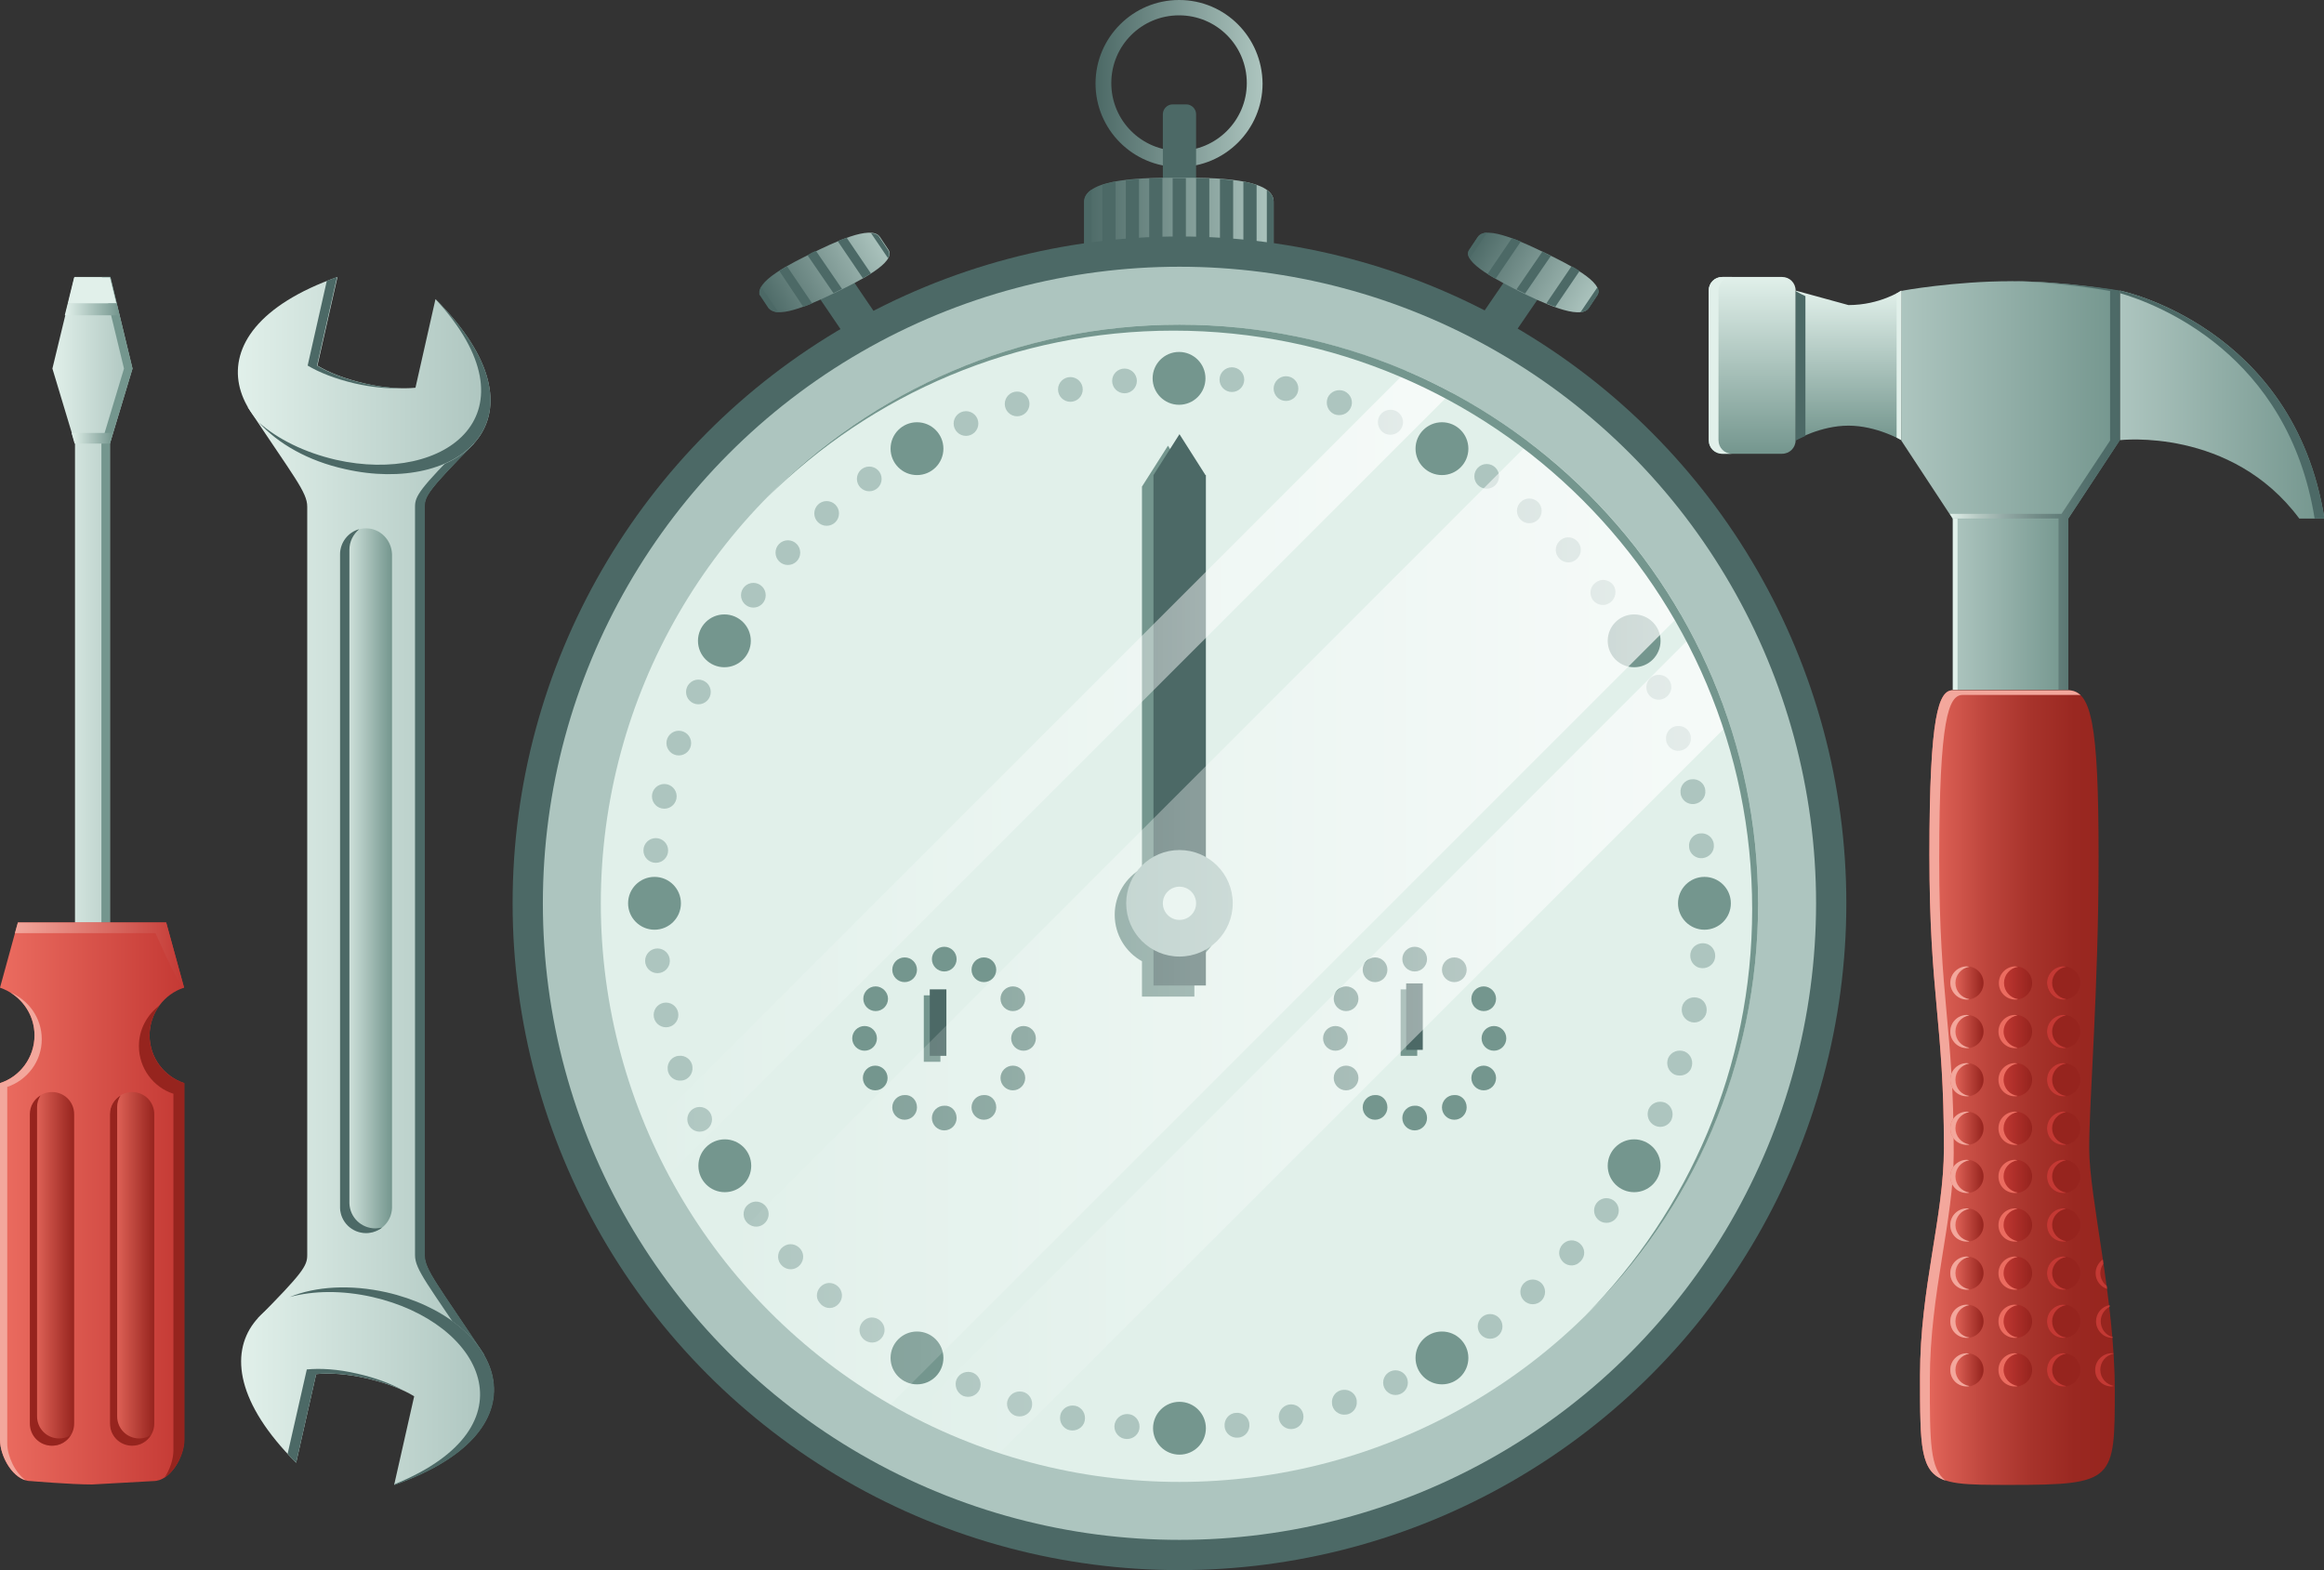 <svg xmlns="http://www.w3.org/2000/svg" viewBox="148.2 113.4 545.4 368.5"><rect x="148.2" y="113.4" width="545.4" height="368.5" fill="#333333" stroke="none"/><linearGradient id="a" gradientUnits="userSpaceOnUse" x1="160.443" y1="300.333" x2="179.241" y2="300.333" gradientTransform="matrix(1 0 0 -1 0 595.89)"><stop offset="0" stop-color="#E1F0EA"/><stop offset="1" stop-color="#ADC5BF"/></linearGradient><path fill="url(#a)" d="M174.1 178.4h-8.4l-5.2 21.5 5.3 17.6v191.1c0 2.3 1.9 4.1 4.1 4.1s4.1-1.8 4.1-4.1v-191.1l5.3-17.6-5.2-21.5z"/><path fill="#74968E" d="M174.1 178.4h-2l5.2 21.5-5.3 17.6v191.1c0 1.9-1.3 3.5-3.1 4 .3.1.7.1 1 .1 2.3 0 4.1-1.8 4.1-4.1v-191.1l5.3-17.6-5.2-21.5z"/><path fill="#E1F0EA" d="M175.5 184.6l-1.5-6.1h-8.4l-1.5 6.1h11.4z"/><linearGradient id="b" gradientUnits="userSpaceOnUse" x1="163.464" y1="409.911" x2="176.223" y2="409.911" gradientTransform="matrix(1 0 0 -1 0 595.89)"><stop offset="0" stop-color="#E1F0EA"/><stop offset="1" stop-color="#74968E"/></linearGradient><path fill="url(#b)" d="M175.5 184.6h-11.4l-.7 2.8h12.8l-.7-2.8z"/><linearGradient id="c" gradientUnits="userSpaceOnUse" x1="164.967" y1="379.612" x2="174.719" y2="379.612" gradientTransform="matrix(1 0 0 -1 0 595.89)"><stop offset="0" stop-color="#E1F0EA"/><stop offset="1" stop-color="#74968E"/></linearGradient><path fill="url(#c)" d="M165 215l.7 2.5h8.3l.7-2.5h-9.7z"/><linearGradient id="d" gradientUnits="userSpaceOnUse" x1="148.247" y1="200.02" x2="191.441" y2="200.02" gradientTransform="matrix(1 0 0 -1 0 595.89)"><stop offset="0" stop-color="#EB6C60"/><stop offset="1" stop-color="#C43934"/></linearGradient><path fill="url(#d)" d="M191.4 345.2l-4.2-15.3h-34.8l-4.2 15.3c4.7 1.6 8.1 6 8.1 11.2 0 5.2-3.4 9.7-8.1 11.2v83.7c0 4 3.2 9.7 7.2 9.7 0 0 9.4.8 14.4.8l14.4-.8c4 0 7.2-5.7 7.2-9.7v-83.7c-4.7-1.6-8.1-6-8.1-11.2 0-5.2 3.4-9.7 8.1-11.2z"/><linearGradient id="e" gradientUnits="userSpaceOnUse" x1="151.768" y1="258.383" x2="191.44" y2="258.383" gradientTransform="matrix(1 0 0 -1 0 595.89)"><stop offset="0" stop-color="#F3A79C"/><stop offset="1" stop-color="#C43934"/></linearGradient><path fill="url(#e)" d="M184.7 332.4s5.7 13.1 6.7 12.8l-4.2-15.3h-34.8l-.7 2.5h33z"/><path fill="#96241E" d="M183.3 356.4c0-2.6.9-5 2.3-7-2.9 2.2-4.8 5.6-4.8 9.5 0 5.2 3.4 9.7 8.1 11.2v83.7c0 2-.8 4.5-2.1 6.4 2.7-1.7 4.7-5.8 4.7-8.9v-83.7c-4.8-1.5-8.2-6-8.2-11.2z"/><linearGradient id="f" gradientUnits="userSpaceOnUse" x1="174.061" y1="184.688" x2="184.425" y2="184.688" gradientTransform="matrix(1 0 0 -1 0 595.89)"><stop offset="0" stop-color="#EB6C60"/><stop offset="1" stop-color="#96241E"/></linearGradient><path fill="url(#f)" d="M179.2 369.7c-2.9 0-5.2 2.3-5.2 5.2v72.6c0 2.9 2.3 5.2 5.2 5.2s5.2-2.3 5.2-5.2v-72.6c0-2.9-2.3-5.2-5.2-5.2z"/><path fill="#96241E" d="M180.9 451c-2.9 0-5.2-2.3-5.2-5.2v-72.6c0-1 .3-1.9.8-2.7-1.5.9-2.5 2.5-2.5 4.4v72.6c0 2.9 2.3 5.2 5.2 5.2 1.9 0 3.5-1 4.4-2.5-.7.5-1.7.8-2.7.8z"/><linearGradient id="g" gradientUnits="userSpaceOnUse" x1="155.262" y1="184.688" x2="165.625" y2="184.688" gradientTransform="matrix(1 0 0 -1 0 595.89)"><stop offset="0" stop-color="#EB6C60"/><stop offset="1" stop-color="#96241E"/></linearGradient><path fill="url(#g)" d="M160.4 369.7c-2.9 0-5.2 2.3-5.2 5.2v72.6c0 2.9 2.3 5.2 5.2 5.2 2.9 0 5.2-2.3 5.2-5.2v-72.6c0-2.9-2.3-5.2-5.2-5.2z"/><path fill="#96241E" d="M162.1 451c-2.9 0-5.2-2.3-5.2-5.2v-72.6c0-1 .3-1.9.8-2.7-1.5.9-2.5 2.5-2.5 4.4v72.6c0 2.9 2.3 5.2 5.2 5.2 1.9 0 3.5-1 4.4-2.5-.7.5-1.7.8-2.7.8z"/><path fill="#F3A79C" d="M149.9 452.2v-83.7c4.7-1.6 8.1-6 8.1-11.2 0-5-3.1-9.2-7.4-11 3.4 2.1 5.7 5.8 5.7 10.1 0 5.2-3.4 9.7-8.1 11.2v83.7c0 3.6 2.6 8.5 6 9.5-2.5-1.8-4.3-5.7-4.3-8.6z"/><linearGradient id="h" gradientUnits="userSpaceOnUse" x1="206.295" y1="275.729" x2="261.809" y2="275.729" gradientTransform="matrix(1 0 0 -1 0 595.89)"><stop offset="0" stop-color="#E1F0EA"/><stop offset="1" stop-color="#ADC5BF"/></linearGradient><path fill="url(#h)" d="M208.7 422.8l53.1 8.6c-10.9-16.5-14-20-14-23.4v-175.7c0-2.5 1.1-4.1 11.6-14.8l-53.1-8.6c10.9 16.5 14 20 14 23.4v175.7c0 2.5-1.1 4.2-11.6 14.8z"/><path fill="#4C6966" d="M257.2 217.5c-10.5 10.6-11.6 12.3-11.6 14.8v175.7c0 3.4 3.1 6.9 13.8 23l2.5.4c-10.9-16.5-14-20-14-23.4v-175.7c0-2.5 1.1-4.1 11.6-14.8l-53.1-8.6.3.4 50.5 8.2z"/><linearGradient id="i" gradientUnits="userSpaceOnUse" x1="227.969" y1="275.799" x2="240.135" y2="275.799" gradientTransform="matrix(1 0 0 -1 0 595.89)"><stop offset="0" stop-color="#E1F0EA"/><stop offset="1" stop-color="#74968E"/></linearGradient><path fill="url(#i)" d="M234.1 237.4c-3.4 0-6.1 2.7-6.1 6.1v153.4c.1 3.3 2.8 5.9 6.1 5.9s6-2.6 6.1-5.9v-153.4c-.1-3.4-2.8-6.1-6.1-6.1z"/><path fill="#4C6966" d="M236.3 401.7c-3.3 0-6-2.6-6.1-5.9v-153.4c0-1.9.9-3.6 2.3-4.8-2.6.7-4.5 3.1-4.5 5.9v153.4c.1 3.3 2.8 5.9 6.1 5.9 1.4 0 2.7-.5 3.8-1.3-.6.1-1.1.2-1.6.2z"/><linearGradient id="j" gradientUnits="userSpaceOnUse" x1="203.974" y1="394.299" x2="263.302" y2="394.299" gradientTransform="matrix(1 0 0 -1 0 595.89)"><stop offset="0" stop-color="#E1F0EA"/><stop offset="1" stop-color="#ADC5BF"/></linearGradient><path fill="url(#j)" d="M250.4 183.6l-4.7 20.8c-3.1.3-7.1.1-11.9-1-4.7-1.1-8.5-2.6-11.1-4.2l4.7-20.8c-37.3 13.2-24.9 39.1 1.9 45.2 26.7 6 49.1-12 21.1-40z"/><path fill="#4C6966" d="M250.4 183.6c24.6 26.7 2.6 43.6-23.4 37.7-7.3-1.7-13.6-4.8-18.1-8.8 4.5 5 11.6 9.1 20.3 11 26.8 6.1 49.2-11.9 21.2-39.9zm-25.5-4.3l-4.5 19.9c2.7 1.6 6.4 3.1 11.1 4.2 4 .9 7.5 1.2 10.3 1.1-2.4-.1-5.1-.4-8.1-1.1-4.7-1.1-8.5-2.6-11.1-4.2l4.7-20.8-2.4.9z"/><linearGradient id="k" gradientUnits="userSpaceOnUse" x1="204.803" y1="157.16" x2="264.131" y2="157.16" gradientTransform="matrix(1 0 0 -1 0 595.89)"><stop offset="0" stop-color="#E1F0EA"/><stop offset="1" stop-color="#ADC5BF"/></linearGradient><path fill="url(#k)" d="M217.7 456.7l4.7-20.8c3.1-.3 7.1-.1 11.9 1 4.7 1.1 8.5 2.6 11.1 4.2l-4.7 20.8c37.3-13.2 24.9-39.1-1.9-45.2-26.7-6-49.1 12-21.1 40z"/><path fill="#4C6966" d="M238.9 416.7c-8.5-1.9-16.6-1.4-22.7 1.1 5.6-1.5 12.3-1.6 19.4 0 25.9 5.9 38.4 30.4 5.3 43.9v.2c37.2-13.2 24.7-39.1-2-45.2zm-6.8 19.1c-4.7-1.1-8.8-1.3-11.9-1l-4.5 19.8c.6.7 1.3 1.4 2 2.1l4.7-20.8c3.1-.3 7.1-.1 11.9 1 3.2.7 6 1.7 8.3 2.7-2.6-1.4-6.1-2.8-10.5-3.8z"/><linearGradient id="l" gradientUnits="userSpaceOnUse" x1="606.529" y1="340.639" x2="633.547" y2="340.639" gradientTransform="matrix(1 0 0 -1 0 595.89)"><stop offset="0" stop-color="#ADC5BF"/><stop offset="1" stop-color="#74968E"/></linearGradient><path fill="url(#l)" d="M606.5 235.1h27v40.2h-27v-40.2z"/><linearGradient id="m" gradientUnits="userSpaceOnUse" x1="594.398" y1="388.639" x2="645.678" y2="388.639" gradientTransform="matrix(1 0 0 -1 0 595.89)"><stop offset="0" stop-color="#ADC5BF"/><stop offset="1" stop-color="#74968E"/></linearGradient><path fill="url(#m)" d="M620 179.4c13 0 25.6 2.3 25.6 2.3v35.1l-12.1 18.4h-27l-12.1-18.4v-35.1c0-.1 12.7-2.3 25.6-2.3z"/><linearGradient id="n" gradientUnits="userSpaceOnUse" x1="581.993" y1="379.179" x2="581.993" y2="414.246" gradientTransform="matrix(1 0 0 -1 0 595.89)"><stop offset="0" stop-color="#74968E"/><stop offset="1" stop-color="#E1F0EA"/></linearGradient><path fill="url(#n)" d="M569.6 216.7s5.8-3.4 12.4-3.4c6.6 0 12.4 3.4 12.4 3.4v-35.1s-5 3.4-12.4 3.4l-12.4-3.4v35.1z"/><linearGradient id="o" gradientUnits="userSpaceOnUse" x1="559.388" y1="375.964" x2="559.388" y2="417.461" gradientTransform="matrix(1 0 0 -1 0 595.89)"><stop offset="0" stop-color="#74968E"/><stop offset="1" stop-color="#E1F0EA"/></linearGradient><path fill="url(#o)" d="M569.6 216.7c0 1.8-1.4 3.2-3.2 3.2h-14c-1.8 0-3.2-1.4-3.2-3.2v-35.1c0-1.8 1.4-3.2 3.2-3.2h14c1.8 0 3.2 1.4 3.2 3.2v35.1z"/><linearGradient id="p" gradientUnits="userSpaceOnUse" x1="645.678" y1="387.505" x2="693.647" y2="387.505" gradientTransform="matrix(1 0 0 -1 0 595.89)"><stop offset="0" stop-color="#ADC5BF"/><stop offset="1" stop-color="#74968E"/></linearGradient><path fill="url(#p)" d="M645.7 216.7s26.1-3.1 42.1 18.4h5.9c-7.2-45.2-48-53.5-48-53.5v35.1z"/><path fill="#E1F0EA" d="M593.3 182.3v33.8c.7.4 1.1.6 1.1.6v-35.1s-.4.3-1.1.7zm-41.8 34.4v-35.1c0-1.8 1.4-3.2 3.2-3.2h-2.3c-1.8 0-3.2 1.4-3.2 3.2v35.1c0 1.8 1.4 3.2 3.2 3.2h2.3c-1.8 0-3.2-1.4-3.2-3.2zm55 18.4h1.1v40.2h-1.1v-40.2z"/><path fill="#4C6966" d="M571.9 182.9c-1.5-.7-2.3-1.2-2.3-1.2v35.1s.9-.5 2.3-1.1v-32.8z"/><linearGradient id="q" gradientUnits="userSpaceOnUse" x1="605.783" y1="368.515" x2="645.678" y2="368.515" gradientTransform="matrix(1 0 0 -1 0 595.89)"><stop offset="0" stop-color="#E1F0EA"/><stop offset=".162" stop-color="#B7CAC4"/><stop offset=".337" stop-color="#90A7A3"/><stop offset=".51" stop-color="#738C88"/><stop offset=".68" stop-color="#5D7975"/><stop offset=".846" stop-color="#506D6A"/><stop offset="1" stop-color="#4C6966"/></linearGradient><path fill="url(#q)" d="M620 179.4h-1.1c12.6.1 24.5 2.3 24.5 2.3v35.1l-11.4 17.2h-26.2l.7 1.1h24.8v40.2h2.3v-40.2l12.1-18.4v-35.1s-12.7-2.2-25.7-2.2z"/><path fill="#4C6966" d="M645.7 181.6v.6c8.6 2.5 39.5 14.1 45.7 52.9h2.3c-7.2-45.2-48-53.5-48-53.5z"/><linearGradient id="r" gradientUnits="userSpaceOnUse" x1="598.812" y1="227.256" x2="644.543" y2="227.256" gradientTransform="matrix(1 0 0 -1 0 595.89)"><stop offset="0" stop-color="#EB6C60"/><stop offset=".11" stop-color="#DA5E53"/><stop offset=".342" stop-color="#BD453C"/><stop offset=".57" stop-color="#A7332B"/><stop offset=".792" stop-color="#9A2821"/><stop offset="1" stop-color="#96241E"/></linearGradient><path fill="url(#r)" d="M606.5 275.4c-3.3 0-5.5 5.5-5.5 38.6s3.4 39.1 3.4 68.9c0 16-5.6 32.7-5.6 53.3 0 25.7 0 25.7 21.2 25.7 24.5 0 24.5-1 24.5-22.3s-6-45.1-6-56.7c0-11.6 2.2-36.9 2.2-68.4s-1.7-39.1-7.2-39.1h-27z"/><path fill="#F3A79C" d="M601.1 437.3c0-20.6 5.6-37.3 5.6-53.3 0-29.8-3.4-35.8-3.4-68.9 0-33.1 2.2-38.6 5.5-38.6h27c.3 0 .5 0 .7.1-.8-.8-1.8-1.2-3-1.2h-27c-3.3 0-5.5 5.5-5.5 38.6s3.4 39.1 3.4 68.9c0 16-5.6 32.7-5.6 53.3 0 16.9 0 22.7 6 24.7-3.7-2.8-3.7-9.1-3.7-23.6z"/><linearGradient id="s" gradientUnits="userSpaceOnUse" x1="617.313" y1="251.75" x2="625.031" y2="251.75" gradientTransform="matrix(1 0 0 -1 0 595.89)"><stop offset="0" stop-color="#C43934"/><stop offset="1" stop-color="#96241E"/></linearGradient><circle fill="url(#s)" cx="621.2" cy="344.1" r="3.9"/><linearGradient id="t" gradientUnits="userSpaceOnUse" x1="617.313" y1="240.408" x2="625.031" y2="240.408" gradientTransform="matrix(1 0 0 -1 0 595.89)"><stop offset="0" stop-color="#C43934"/><stop offset="1" stop-color="#96241E"/></linearGradient><circle fill="url(#t)" cx="621.2" cy="355.5" r="3.9"/><linearGradient id="u" gradientUnits="userSpaceOnUse" x1="617.313" y1="229.066" x2="625.031" y2="229.066" gradientTransform="matrix(1 0 0 -1 0 595.89)"><stop offset="0" stop-color="#C43934"/><stop offset="1" stop-color="#96241E"/></linearGradient><circle fill="url(#u)" cx="621.2" cy="366.8" r="3.9"/><linearGradient id="v" gradientUnits="userSpaceOnUse" x1="617.313" y1="217.723" x2="625.031" y2="217.723" gradientTransform="matrix(1 0 0 -1 0 595.89)"><stop offset="0" stop-color="#C43934"/><stop offset="1" stop-color="#96241E"/></linearGradient><circle fill="url(#v)" cx="621.2" cy="378.2" r="3.9"/><linearGradient id="w" gradientUnits="userSpaceOnUse" x1="617.313" y1="206.38" x2="625.031" y2="206.38" gradientTransform="matrix(1 0 0 -1 0 595.89)"><stop offset="0" stop-color="#C43934"/><stop offset="1" stop-color="#96241E"/></linearGradient><circle fill="url(#w)" cx="621.2" cy="389.5" r="3.9"/><linearGradient id="x" gradientUnits="userSpaceOnUse" x1="617.313" y1="195.037" x2="625.031" y2="195.037" gradientTransform="matrix(1 0 0 -1 0 595.89)"><stop offset="0" stop-color="#C43934"/><stop offset="1" stop-color="#96241E"/></linearGradient><circle fill="url(#x)" cx="621.2" cy="400.9" r="3.9"/><linearGradient id="y" gradientUnits="userSpaceOnUse" x1="617.313" y1="183.695" x2="625.031" y2="183.695" gradientTransform="matrix(1 0 0 -1 0 595.89)"><stop offset="0" stop-color="#C43934"/><stop offset="1" stop-color="#96241E"/></linearGradient><circle fill="url(#y)" cx="621.2" cy="412.2" r="3.9"/><linearGradient id="z" gradientUnits="userSpaceOnUse" x1="617.313" y1="172.352" x2="625.031" y2="172.352" gradientTransform="matrix(1 0 0 -1 0 595.89)"><stop offset="0" stop-color="#C43934"/><stop offset="1" stop-color="#96241E"/></linearGradient><circle fill="url(#z)" cx="621.2" cy="423.5" r="3.9"/><linearGradient id="A" gradientUnits="userSpaceOnUse" x1="617.313" y1="161.009" x2="625.031" y2="161.009" gradientTransform="matrix(1 0 0 -1 0 595.89)"><stop offset="0" stop-color="#C43934"/><stop offset="1" stop-color="#96241E"/></linearGradient><circle fill="url(#A)" cx="621.2" cy="434.9" r="3.9"/><circle fill="#96241E" cx="632.5" cy="344.1" r="3.9"/><circle fill="#96241E" cx="632.5" cy="355.5" r="3.9"/><circle fill="#96241E" cx="632.5" cy="366.8" r="3.9"/><circle fill="#96241E" cx="632.5" cy="378.2" r="3.9"/><circle fill="#96241E" cx="632.5" cy="389.5" r="3.9"/><circle fill="#96241E" cx="632.5" cy="400.9" r="3.9"/><circle fill="#96241E" cx="632.5" cy="412.2" r="3.9"/><circle fill="#96241E" cx="632.5" cy="423.5" r="3.9"/><circle fill="#96241E" cx="632.5" cy="434.9" r="3.9"/><linearGradient id="B" gradientUnits="userSpaceOnUse" x1="605.971" y1="251.75" x2="613.687" y2="251.75" gradientTransform="matrix(1 0 0 -1 0 595.89)"><stop offset="0" stop-color="#EB6C60"/><stop offset="1" stop-color="#96241E"/></linearGradient><circle fill="url(#B)" cx="609.8" cy="344.1" r="3.9"/><linearGradient id="C" gradientUnits="userSpaceOnUse" x1="605.971" y1="240.408" x2="613.687" y2="240.408" gradientTransform="matrix(1 0 0 -1 0 595.89)"><stop offset="0" stop-color="#EB6C60"/><stop offset="1" stop-color="#96241E"/></linearGradient><circle fill="url(#C)" cx="609.8" cy="355.5" r="3.9"/><linearGradient id="D" gradientUnits="userSpaceOnUse" x1="605.971" y1="229.066" x2="613.687" y2="229.066" gradientTransform="matrix(1 0 0 -1 0 595.89)"><stop offset="0" stop-color="#EB6C60"/><stop offset="1" stop-color="#96241E"/></linearGradient><circle fill="url(#D)" cx="609.8" cy="366.8" r="3.9"/><linearGradient id="E" gradientUnits="userSpaceOnUse" x1="605.971" y1="217.723" x2="613.687" y2="217.723" gradientTransform="matrix(1 0 0 -1 0 595.89)"><stop offset="0" stop-color="#EB6C60"/><stop offset="1" stop-color="#96241E"/></linearGradient><circle fill="url(#E)" cx="609.8" cy="378.2" r="3.9"/><linearGradient id="F" gradientUnits="userSpaceOnUse" x1="605.971" y1="206.38" x2="613.687" y2="206.38" gradientTransform="matrix(1 0 0 -1 0 595.89)"><stop offset="0" stop-color="#EB6C60"/><stop offset="1" stop-color="#96241E"/></linearGradient><circle fill="url(#F)" cx="609.8" cy="389.5" r="3.9"/><linearGradient id="G" gradientUnits="userSpaceOnUse" x1="605.971" y1="195.037" x2="613.687" y2="195.037" gradientTransform="matrix(1 0 0 -1 0 595.89)"><stop offset="0" stop-color="#EB6C60"/><stop offset="1" stop-color="#96241E"/></linearGradient><circle fill="url(#G)" cx="609.8" cy="400.9" r="3.9"/><linearGradient id="H" gradientUnits="userSpaceOnUse" x1="605.971" y1="183.695" x2="613.687" y2="183.695" gradientTransform="matrix(1 0 0 -1 0 595.89)"><stop offset="0" stop-color="#EB6C60"/><stop offset="1" stop-color="#96241E"/></linearGradient><circle fill="url(#H)" cx="609.8" cy="412.2" r="3.9"/><linearGradient id="I" gradientUnits="userSpaceOnUse" x1="605.971" y1="172.352" x2="613.687" y2="172.352" gradientTransform="matrix(1 0 0 -1 0 595.89)"><stop offset="0" stop-color="#EB6C60"/><stop offset="1" stop-color="#96241E"/></linearGradient><circle fill="url(#I)" cx="609.8" cy="423.5" r="3.9"/><linearGradient id="J" gradientUnits="userSpaceOnUse" x1="605.971" y1="161.009" x2="613.687" y2="161.009" gradientTransform="matrix(1 0 0 -1 0 595.89)"><stop offset="0" stop-color="#EB6C60"/><stop offset="1" stop-color="#96241E"/></linearGradient><circle fill="url(#J)" cx="609.8" cy="434.9" r="3.9"/><path fill="#F3A79C" d="M607.1 355.5c0-1.9 1.4-3.5 3.3-3.8l-.6-.1c-2.1 0-3.9 1.7-3.9 3.9 0 2.1 1.7 3.9 3.9 3.9.2 0 .4 0 .6-.1-1.9-.3-3.3-1.9-3.3-3.8zm0 11.3c0-1.9 1.4-3.5 3.3-3.8l-.6-.1c-2.1 0-3.9 1.7-3.9 3.9s1.7 3.9 3.9 3.9c.2 0 .4 0 .6-.1-1.9-.2-3.3-1.8-3.3-3.8zm0 11.4c0-1.9 1.4-3.5 3.3-3.8l-.6-.1c-2.1 0-3.9 1.7-3.9 3.9s1.7 3.9 3.9 3.9c.2 0 .4 0 .6-.1-1.9-.3-3.3-1.9-3.3-3.8zm0 11.3c0-1.9 1.4-3.5 3.3-3.8l-.6-.1c-2.1 0-3.9 1.7-3.9 3.9s1.7 3.9 3.9 3.9c.2 0 .4 0 .6-.1-1.9-.3-3.3-1.9-3.3-3.8zm0 11.4c0-1.9 1.4-3.5 3.3-3.8l-.6-.1c-2.1 0-3.9 1.7-3.9 3.9s1.7 3.9 3.9 3.9c.2 0 .4 0 .6-.1-1.9-.3-3.3-1.9-3.3-3.8zm0 11.3c0-1.9 1.4-3.5 3.3-3.8l-.6-.1c-2.1 0-3.9 1.7-3.9 3.9s1.7 3.9 3.9 3.9c.2 0 .4 0 .6-.1-1.9-.3-3.3-1.9-3.3-3.8zm0 11.3c0-1.9 1.4-3.5 3.3-3.8l-.6-.1c-2.1 0-3.9 1.7-3.9 3.9s1.7 3.9 3.9 3.9c.2 0 .4 0 .6-.1-1.9-.2-3.3-1.8-3.3-3.8zm0 11.4c0-1.9 1.4-3.5 3.3-3.8l-.6-.1c-2.1 0-3.9 1.7-3.9 3.9s1.7 3.9 3.9 3.9c.2 0 .4 0 .6-.1-1.9-.3-3.3-1.9-3.3-3.8zm2.7-86.9c.2 0 .4 0 .6-.1-1.9-.3-3.3-1.9-3.3-3.8s1.4-3.5 3.3-3.8l-.6-.1c-2.1 0-3.9 1.7-3.9 3.9.1 2.2 1.8 3.9 3.9 3.9z"/><path fill="#EB6C60" d="M618.4 355.5c0-1.9 1.4-3.5 3.3-3.8l-.6-.1c-2.1 0-3.9 1.7-3.9 3.9 0 2.1 1.7 3.9 3.9 3.9.2 0 .4 0 .6-.1-1.8-.3-3.3-1.9-3.3-3.8zm0 11.3c0-1.9 1.4-3.5 3.3-3.8l-.6-.1c-2.1 0-3.9 1.7-3.9 3.9s1.7 3.9 3.9 3.9c.2 0 .4 0 .6-.1-1.8-.2-3.3-1.8-3.3-3.8zm0 11.4c0-1.9 1.4-3.5 3.3-3.8l-.6-.1c-2.1 0-3.9 1.7-3.9 3.9s1.7 3.9 3.9 3.9c.2 0 .4 0 .6-.1-1.8-.3-3.3-1.9-3.3-3.8zm0 11.3c0-1.9 1.4-3.5 3.3-3.8l-.6-.1c-2.1 0-3.9 1.7-3.9 3.9s1.7 3.9 3.9 3.9c.2 0 .4 0 .6-.1-1.8-.3-3.3-1.9-3.3-3.8zm0 11.4c0-1.9 1.4-3.5 3.3-3.8l-.6-.1c-2.1 0-3.9 1.7-3.9 3.9s1.7 3.9 3.9 3.9c.2 0 .4 0 .6-.1-1.8-.3-3.3-1.9-3.3-3.8zm0 11.3c0-1.9 1.4-3.5 3.3-3.8l-.6-.1c-2.1 0-3.9 1.7-3.9 3.9s1.7 3.9 3.9 3.9c.2 0 .4 0 .6-.1-1.8-.3-3.3-1.9-3.3-3.8zm0 11.3c0-1.9 1.4-3.5 3.3-3.8l-.6-.1c-2.1 0-3.9 1.7-3.9 3.9s1.7 3.9 3.9 3.9c.2 0 .4 0 .6-.1-1.8-.2-3.3-1.8-3.3-3.8zm0 11.4c0-1.9 1.4-3.5 3.3-3.8l-.6-.1c-2.1 0-3.9 1.7-3.9 3.9s1.7 3.9 3.9 3.9c.2 0 .4 0 .6-.1-1.8-.3-3.3-1.9-3.3-3.8zm2.8-86.9c.2 0 .4 0 .6-.1-1.9-.3-3.3-1.9-3.3-3.8s1.4-3.5 3.3-3.8l-.6-.1c-2.1 0-3.9 1.7-3.9 3.9s1.7 3.9 3.9 3.9z"/><path fill="#C43934" d="M629.8 355.5c0-1.9 1.4-3.5 3.3-3.8l-.6-.1c-2.1 0-3.9 1.7-3.9 3.9 0 2.1 1.7 3.9 3.9 3.9.2 0 .4 0 .6-.1-1.9-.3-3.3-1.9-3.3-3.8zm0 11.3c0-1.9 1.4-3.5 3.3-3.8l-.6-.1c-2.1 0-3.9 1.7-3.9 3.9s1.7 3.9 3.9 3.9c.2 0 .4 0 .6-.1-1.9-.2-3.3-1.8-3.3-3.8zm0 11.4c0-1.9 1.4-3.5 3.3-3.8l-.6-.1c-2.1 0-3.9 1.7-3.9 3.9s1.7 3.9 3.9 3.9c.2 0 .4 0 .6-.1-1.9-.3-3.3-1.9-3.3-3.8zm0 11.3c0-1.9 1.4-3.5 3.3-3.8l-.6-.1c-2.1 0-3.9 1.7-3.9 3.9s1.7 3.9 3.9 3.9c.2 0 .4 0 .6-.1-1.9-.3-3.3-1.9-3.3-3.8zm0 11.4c0-1.9 1.4-3.5 3.3-3.8l-.6-.1c-2.1 0-3.9 1.7-3.9 3.9s1.7 3.9 3.9 3.9c.2 0 .4 0 .6-.1-1.9-.3-3.3-1.9-3.3-3.8zm0 11.3c0-1.9 1.4-3.5 3.3-3.8l-.6-.1c-2.1 0-3.9 1.7-3.9 3.9s1.7 3.9 3.9 3.9c.2 0 .4 0 .6-.1-1.9-.3-3.3-1.9-3.3-3.8zm0 11.3c0-1.9 1.4-3.5 3.3-3.8l-.6-.1c-2.1 0-3.9 1.7-3.9 3.9s1.7 3.9 3.9 3.9c.2 0 .4 0 .6-.1-1.9-.2-3.3-1.8-3.3-3.8zm0 11.4c0-1.9 1.4-3.5 3.3-3.8l-.6-.1c-2.1 0-3.9 1.7-3.9 3.9s1.7 3.9 3.9 3.9c.2 0 .4 0 .6-.1-1.9-.3-3.3-1.9-3.3-3.8zm2.7-86.9c.2 0 .4 0 .6-.1-1.9-.3-3.3-1.9-3.3-3.8s1.4-3.5 3.3-3.8l-.6-.1c-2.1 0-3.9 1.7-3.9 3.9.1 2.2 1.8 3.9 3.9 3.9zM642.6 415.2c-.9-.7-1.5-1.8-1.5-3 0-.8.3-1.6.7-2.2l-.1-1c-1 .7-1.7 1.9-1.7 3.2 0 1.7 1.1 3.2 2.7 3.7l-.1-.7zm1.4 12.2v-.2c-1.6-.4-2.8-1.9-2.8-3.7 0-1.5.9-2.8 2.1-3.4v-.4c-1.8.3-3.2 1.9-3.2 3.8 0 2.1 1.7 3.9 3.9 3.9zm.4 11.3c-1.9-.3-3.3-1.9-3.3-3.8s1.3-3.4 3.1-3.8v-.1h-.4c-2.1 0-3.9 1.7-3.9 3.9s1.7 3.9 3.9 3.9c.3-.1.4-.1.6-.1z"/><linearGradient id="K" gradientUnits="userSpaceOnUse" x1="405.322" y1="462.935" x2="444.45" y2="462.935" gradientTransform="matrix(1 0 0 -1 0 595.89)"><stop offset="0" stop-color="#4C6966"/><stop offset="1" stop-color="#ADC5BF"/></linearGradient><path fill="url(#K)" d="M424.9 113.4c-10.8 0-19.6 8.8-19.6 19.6s8.8 19.6 19.6 19.6 19.6-8.8 19.6-19.6c-.1-10.9-8.8-19.6-19.6-19.6zm0 35.4c-8.8 0-15.9-7.1-15.9-15.9s7.1-15.9 15.9-15.9 15.9 7.1 15.9 15.9-7.2 15.9-15.9 15.9z"/><path fill="#4C6966" d="M428.9 140.2c0-1.3-1.1-2.3-2.3-2.3h-3.2c-1.3 0-2.3 1.1-2.3 2.3v26.2c0 1.3 1.1 2.3 2.3 2.3h3.2c1.3 0 2.3-1.1 2.3-2.3v-26.2z"/><linearGradient id="L" gradientUnits="userSpaceOnUse" x1="402.672" y1="427.907" x2="447.101" y2="427.907" gradientTransform="matrix(1 0 0 -1 0 595.89)"><stop offset="0" stop-color="#4C6966"/><stop offset="1" stop-color="#ADC5BF"/></linearGradient><path fill="url(#L)" d="M447.1 160.7c0-5.6-14.6-5.6-22.1-5.6-7.6 0-22.3 0-22.3 5.6v20h44.4v-20z"/><path fill="#4C6966" d="M423.4 155.2v25.6h3.1v-25.6h-3.1zm5.5 25.6h3.1v-25.5c-1.1 0-2.1-.1-3.1-.1v25.6zm5.6 0h3.1v-25.1l-3.1-.3v25.4zm5.5 0h3.1v-24c-.9-.3-2-.6-3.1-.8v24.8zm5.5-22.8v22.8h1.6v-20.1c0-1.1-.6-2-1.6-2.7zm-27.6 22.8h3.1v-25.6c-1 0-2 0-3.1.1v25.5zm-5.5 0h3.1v-25.4l-3.1.3v25.1zm-5.5 0h3.1v-24.8c-1.1.2-2.2.5-3.1.8v24zm-2.5-22.9c-1.1.7-1.8 1.7-1.8 2.8v20h1.8v-22.8zM338.3 180.1l8-3.9 11.4 16.8-8 3.9-11.4-16.8z"/><linearGradient id="M" gradientUnits="userSpaceOnUse" x1="263.371" y1="676.017" x2="294.707" y2="676.017" gradientTransform="matrix(.866 -.5 .5 .866 -237.974 -268.553)"><stop offset="0" stop-color="#4C6966"/><stop offset="1" stop-color="#ADC5BF"/></linearGradient><path fill="url(#M)" d="M328.7 185.7c2 3 11.3-1.6 16.1-3.9 4.7-2.3 13.9-6.8 11.9-9.8l-2-3c-2-3-11.2 1.5-15.9 3.8-4.8 2.3-14 6.9-12 9.9l1.9 3z"/><path fill="#4C6966" d="M337.7 173.3l6.1 8.9 1-.5 1-.5-6.1-8.9h-.1l-.9.4-1 .6zm13 5.4l1.9-1.1-5.7-8.4c-.7.2-1.4.5-2.1.8l5.9 8.7zm3.6-10c-.2-.2-.3-.2-.5-.3-.3-.2-.7-.2-1.2-.3l4 5.9c.4-.7.4-1.3 0-1.9l-2-3c-.1-.2-.2-.3-.3-.4zm-17.6 16.7c.7-.2 1.4-.5 2.1-.8l-5.9-8.7c-.6.4-1.3.7-1.8 1.1l5.6 8.4zm-5.8 1.3l-4.1-6c-.2.4-.3.7-.4 1v.7c0 .2.1.3.2.4l2 3c.5.5 1.3.8 2.3.9zM503.5 176.2l8 3.9-11.5 16.8-8-3.9 11.5-16.8z"/><linearGradient id="N" gradientUnits="userSpaceOnUse" x1="517.868" y1="622.097" x2="549.288" y2="622.097" gradientTransform="matrix(.866 .5 -.5 .866 357.003 -628.204)"><stop offset="0" stop-color="#4C6966"/><stop offset="1" stop-color="#ADC5BF"/></linearGradient><path fill="url(#N)" d="M493 172c-2 3 7.3 7.5 12 9.9 4.7 2.3 14 6.8 16 3.8l2-3c2-3-7.2-7.5-11.9-9.8-4.8-2.3-14.1-6.9-16.1-3.9l-2 3z"/><path fill="#4C6966" d="M510.2 172.4l-6.1 8.9 1 .5 1 .5 6.1-8.9h-.1l-.9-.4-1-.6zm.9 12.2c.7.3 1.4.6 2.1.8l5.7-8.4c-.6-.4-1.2-.8-1.9-1.1l-5.9 8.7zm12.2-2.3c.1-.2.1-.4.1-.5 0-.3-.1-.6-.3-1l-4 5.9c.9-.1 1.6-.4 2-1l2-3c.1-.2.1-.3.2-.4zm-26-4.6c.6.4 1.2.7 1.9 1.1l5.9-8.7c-.7-.3-1.4-.6-2.1-.8l-5.7 8.4zm-4.2-3.7l4.1-6c-.5 0-.9.1-1.2.3h-.1c-.2.1-.3.2-.4.3l-.1.1c-.1.1-.3.2-.4.4l-2 3c-.4.5-.4 1.2.1 1.9z"/><circle fill="#4C6966" cx="425" cy="325.4" r="156.5"/><circle fill="#ADC5BF" cx="425" cy="325.4" r="149.4"/><circle fill="#E1F0EA" cx="425" cy="325.4" r="135.8"/><g fill="#74968E"><circle cx="424.9" cy="202.2" r="6.2"/><circle cx="486.6" cy="218.7" r="6.2"/><circle cx="531.7" cy="263.8" r="6.2"/><circle cx="548.2" cy="325.4" r="6.2"/><circle cx="531.7" cy="387" r="6.2"/><circle cx="486.6" cy="432.1" r="6.2"/><circle cx="425" cy="448.6" r="6.2"/><circle cx="363.4" cy="432.1" r="6.2"/><circle cx="318.3" cy="387" r="6.2"/><circle cx="363.4" cy="218.7" r="6.2"/><circle cx="318.2" cy="263.8" r="6.2"/><circle cx="301.8" cy="325.4" r="6.2"/></g><g fill="#ADC5BF"><circle cx="412.1" cy="202.8" r="2.9"/><circle cx="399.4" cy="204.8" r="2.9"/><circle cx="386.9" cy="208.2" r="2.9"/><circle cx="374.9" cy="212.8" r="2.9"/><circle cx="352.2" cy="225.8" r="2.9"/><circle cx="342.2" cy="233.9" r="2.9"/><circle cx="333.1" cy="243.1" r="2.9"/><circle cx="325" cy="253.1" r="2.9"/><circle cx="312.1" cy="275.8" r="2.9"/><circle cx="307.5" cy="287.8" r="2.9"/><circle cx="304.1" cy="300.3" r="2.9"/><circle cx="302.1" cy="313" r="2.9"/><circle cx="302.5" cy="338.9" r="2.9"/><circle cx="304.5" cy="351.6" r="2.9"/><path d="M307.5 361.2c1.6-.2 3.1 1 3.2 2.6.2 1.6-1 3.1-2.6 3.2-1.6.2-3.1-1-3.2-2.6-.2-1.6 1-3.1 2.6-3.2z"/><circle cx="312.4" cy="376.1" r="2.9"/><path d="M323.9 396c1.3-1 3.1-.7 4.1.6 1 1.3.7 3.1-.6 4.1-1.3 1-3.1.7-4.1-.6-1-1.3-.7-3.2.6-4.1zm8.1 10c1.3-1 3.1-.7 4.1.6 1 1.3.7 3.1-.6 4.1-1.3 1-3.1.7-4.1-.6s-.7-3.2.6-4.1zm9.1 9.1c1.3-1 3.1-.7 4.1.6 1 1.3.7 3.1-.6 4.1-1.3 1-3.1.7-4.1-.7-1-1.2-.7-3 .6-4zm10 8.1c1.3-1 3.1-.7 4.1.6 1 1.3.7 3.1-.6 4.1-1.3 1-3.1.7-4.1-.6-1-1.3-.7-3.1.6-4.1zm21.6 13.9c.7-1.5 2.4-2.1 3.9-1.5 1.5.7 2.1 2.4 1.5 3.9-.7 1.5-2.4 2.1-3.9 1.5-1.5-.7-2.1-2.5-1.5-3.9zm12.1 4.6c.7-1.5 2.4-2.1 3.9-1.5 1.5.7 2.1 2.4 1.5 3.9-.7 1.5-2.4 2.1-3.9 1.5-1.5-.7-2.2-2.5-1.5-3.9zm12.4 3.3c.7-1.5 2.4-2.1 3.9-1.5 1.5.7 2.1 2.4 1.5 3.9-.7 1.5-2.4 2.1-3.9 1.5-1.5-.7-2.1-2.4-1.5-3.9zm12.8 2c.7-1.5 2.4-2.1 3.9-1.5 1.5.7 2.1 2.4 1.5 3.9-.7 1.5-2.4 2.1-3.9 1.5-1.5-.7-2.2-2.4-1.5-3.9zm25.6 1.2c-.2-1.6 1-3.1 2.6-3.2 1.6-.2 3.1 1 3.2 2.6.2 1.6-1 3.1-2.6 3.2-1.6.2-3.1-1-3.2-2.6z"/><circle cx="451.2" cy="445.9" r="2.9"/><path d="M460.8 442.8c-.2-1.6 1-3.1 2.6-3.2 1.6-.2 3.1 1 3.2 2.6.2 1.6-1 3.1-2.6 3.2-1.6.2-3.1-1-3.2-2.6z"/><circle cx="475.7" cy="437.9" r="2.9"/><circle cx="497.9" cy="424.7" r="2.9"/><circle cx="507.9" cy="416.6" r="2.9"/><path d="M514.7 409.2c-1-1.3-.7-3.1.6-4.1 1.3-1 3.1-.7 4.1.6 1 1.3.7 3.1-.7 4.1-1.2 1-3.1.7-4-.6z"/><circle cx="525.2" cy="397.5" r="2.9"/><path d="M536.6 377.6c-1.5-.7-2.1-2.4-1.5-3.9.7-1.5 2.4-2.1 3.9-1.5 1.5.7 2.1 2.4 1.5 3.9s-2.4 2.2-3.9 1.5zm4.6-12c-1.5-.7-2.1-2.4-1.5-3.9.7-1.5 2.4-2.1 3.9-1.5 1.5.7 2.1 2.4 1.5 3.9s-2.4 2.1-3.9 1.5zm3.4-12.5c-1.5-.7-2.1-2.4-1.5-3.9.7-1.5 2.4-2.1 3.9-1.5s2.1 2.4 1.5 3.9c-.7 1.5-2.4 2.2-3.9 1.5zm2-12.7c-1.5-.7-2.1-2.4-1.5-3.9.7-1.5 2.4-2.1 3.9-1.5 1.5.7 2.1 2.4 1.5 3.9-.7 1.5-2.4 2.1-3.9 1.5zm1.2-25.6c-1.6.2-3.1-1-3.2-2.6-.2-1.6 1-3.1 2.6-3.2 1.6-.2 3.1 1 3.2 2.6.2 1.6-1 3-2.6 3.2zm-2-12.7c-1.6.2-3.1-1-3.2-2.6-.2-1.6 1-3.1 2.6-3.2 1.6-.2 3.1 1 3.2 2.6.2 1.6-1 3-2.6 3.2zm-3.4-12.5c-1.6.2-3.1-1-3.2-2.6-.2-1.6 1-3.1 2.6-3.2 1.6-.2 3.1 1 3.2 2.6.2 1.6-1 3-2.6 3.2zm-4.6-12c-1.6.2-3.1-1-3.2-2.6-.2-1.6 1-3.1 2.6-3.2 1.6-.2 3.1 1 3.2 2.6.2 1.5-1 3-2.6 3.2zm-11.7-22.8c-1.3 1-3.1.7-4.1-.6-.9-1.3-.7-3.1.7-4.1 1.3-1 3.1-.7 4.1.6.9 1.3.6 3.1-.7 4.1zm-8.1-10c-1.3 1-3.1.7-4.1-.6-1-1.3-.7-3.1.6-4.1 1.3-1 3.1-.7 4.1.6 1 1.3.7 3.1-.6 4.1z"/><circle cx="507.1" cy="233.3" r="2.9"/><circle cx="497.1" cy="225.2" r="2.9"/><path d="M477.2 213.7c-.7 1.5-2.4 2.1-3.9 1.5-1.5-.7-2.1-2.4-1.5-3.9.7-1.5 2.4-2.1 3.9-1.5 1.5.7 2.2 2.4 1.5 3.9zm-12-4.6c-.7 1.5-2.4 2.1-3.9 1.5-1.5-.7-2.1-2.4-1.5-3.9.7-1.5 2.4-2.1 3.9-1.5 1.5.7 2.2 2.4 1.5 3.9z"/><circle cx="450" cy="204.6" r="2.9"/><circle cx="437.3" cy="202.5" r="2.9"/></g><path fill="#74968E" d="M372.7 338.5c0 1.6-1.3 2.9-2.9 2.9-1.6 0-2.9-1.3-2.9-2.9 0-1.6 1.3-2.9 2.9-2.9 1.6 0 2.9 1.3 2.9 2.9z"/><circle fill="#74968E" cx="379.1" cy="341" r="2.9"/><path fill="#74968E" d="M388.8 347.8c0 1.6-1.3 2.9-2.9 2.9-1.6 0-2.9-1.3-2.9-2.9 0-1.6 1.3-2.9 2.9-2.9 1.6 0 2.9 1.3 2.9 2.9z"/><circle fill="#74968E" cx="388.4" cy="357.1" r="2.9"/><path fill="#74968E" d="M388.8 366.4c0 1.6-1.3 2.9-2.9 2.9-1.6 0-2.9-1.3-2.9-2.9s1.3-2.9 2.9-2.9c1.6 0 2.9 1.3 2.9 2.9zm-6.8 6.9c0 1.6-1.3 2.9-2.9 2.9-1.6 0-2.9-1.3-2.9-2.9 0-1.6 1.3-2.9 2.9-2.9 1.6-.1 2.9 1.2 2.9 2.9zm-9.3 2.5c0 1.6-1.3 2.9-2.9 2.9-1.6 0-2.9-1.3-2.9-2.9 0-1.6 1.3-2.9 2.9-2.9 1.6-.1 2.9 1.2 2.9 2.9zm-9.3-2.5c0 1.6-1.3 2.9-2.9 2.9-1.6 0-2.9-1.3-2.9-2.9 0-1.6 1.3-2.9 2.9-2.9 1.6-.1 2.9 1.2 2.9 2.9z"/><circle fill="#74968E" cx="353.6" cy="366.4" r="2.9"/><path fill="#74968E" d="M363.4 341c0 1.6-1.3 2.9-2.9 2.9-1.6 0-2.9-1.3-2.9-2.9 0-1.6 1.3-2.9 2.9-2.9 1.6 0 2.9 1.3 2.9 2.9zm-6.8 6.8c0 1.6-1.3 2.9-2.9 2.9-1.6 0-2.9-1.3-2.9-2.9 0-1.6 1.3-2.9 2.9-2.9 1.5 0 2.9 1.3 2.9 2.9z"/><circle fill="#74968E" cx="351.1" cy="357.1" r="2.9"/><path fill="#74968E" d="M365 347h3.9v15.6h-3.9v-15.6z"/><path fill="#4C6966" d="M366.4 345.6h3.9v15.6h-3.9v-15.6z"/><path fill="#74968E" d="M483.1 338.5c0 1.6-1.3 2.9-2.9 2.9-1.6 0-2.9-1.3-2.9-2.9 0-1.6 1.3-2.9 2.9-2.9 1.6 0 2.9 1.3 2.9 2.9z"/><circle fill="#74968E" cx="489.5" cy="341" r="2.9"/><path fill="#74968E" d="M499.3 347.8c0 1.6-1.3 2.9-2.9 2.9-1.6 0-2.9-1.3-2.9-2.9 0-1.6 1.3-2.9 2.9-2.9 1.5 0 2.9 1.3 2.9 2.9z"/><circle fill="#74968E" cx="498.8" cy="357.1" r="2.9"/><path fill="#74968E" d="M499.3 366.4c0 1.6-1.3 2.9-2.9 2.9s-2.9-1.3-2.9-2.9 1.3-2.9 2.9-2.9c1.5 0 2.9 1.3 2.9 2.9zm-6.9 6.9c0 1.6-1.3 2.9-2.9 2.9-1.6 0-2.9-1.3-2.9-2.9 0-1.6 1.3-2.9 2.9-2.9 1.6-.1 2.9 1.2 2.9 2.9zm-9.3 2.5c0 1.6-1.3 2.9-2.9 2.9-1.6 0-2.9-1.3-2.9-2.9 0-1.6 1.3-2.9 2.9-2.9 1.6-.1 2.9 1.2 2.9 2.9zm-9.3-2.5c0 1.6-1.3 2.9-2.9 2.9-1.6 0-2.9-1.3-2.9-2.9 0-1.6 1.3-2.9 2.9-2.9 1.6-.1 2.9 1.2 2.9 2.9zm-6.8-6.9c0 1.6-1.3 2.9-2.9 2.9-1.6 0-2.9-1.3-2.9-2.9 0-1.6 1.3-2.9 2.9-2.9 1.6 0 2.9 1.3 2.9 2.9zm6.8-25.4c0 1.6-1.3 2.9-2.9 2.9-1.6 0-2.9-1.3-2.9-2.9 0-1.6 1.3-2.9 2.9-2.9 1.6 0 2.9 1.3 2.9 2.9zm-6.8 6.8c0 1.6-1.3 2.9-2.9 2.9-1.6 0-2.9-1.3-2.9-2.9 0-1.6 1.3-2.9 2.9-2.9 1.6 0 2.9 1.3 2.9 2.9z"/><circle fill="#74968E" cx="461.6" cy="357.1" r="2.9"/><path fill="#74968E" d="M476.9 345.6h3.9v15.6h-3.9v-15.6z"/><path fill="#4C6966" d="M478.2 344.2h3.9v15.6h-3.9v-15.6z"/><path fill="#74968E" d="M434.8 328.1c0-4.7-2.6-8.8-6.4-10.9v-89.6l-6.1-9.6-6.1 9.6v89.6c-3.8 2.1-6.4 6.2-6.4 10.9s2.6 8.8 6.4 10.9v8.3h12.3v-8.3c3.7-2.1 6.3-6.2 6.3-10.9z"/><path fill="#4C6966" d="M431.1 224.9l-6.1-9.6-6.1 9.6v119.8h12.3v-119.8z"/><circle fill="#ADC5BF" cx="425" cy="325.4" r="12.5"/><circle fill="#E1F0EA" cx="425" cy="325.4" r="3.9"/><linearGradient id="O" gradientUnits="userSpaceOnUse" x1="316.875" y1="265.75" x2="542.593" y2="265.75" gradientTransform="matrix(1 0 0 -1 0 595.89)"><stop offset="0" stop-color="#fff" stop-opacity="0"/><stop offset="1" stop-color="#fff"/></linearGradient><path opacity=".7" fill="url(#O)" enable-background="new" d="M507.1 217.3l-190.2 190.2c10.9 14.3 24.6 26.4 40.3 35.5l185.4-185.4c-9.1-15.7-21.2-29.4-35.5-40.3z"/><linearGradient id="P" gradientUnits="userSpaceOnUse" x1="300.098" y1="301.027" x2="488.817" y2="301.027" gradientTransform="matrix(1 0 0 -1 0 595.89)"><stop offset="0" stop-color="#fff" stop-opacity="0"/><stop offset="1" stop-color="#fff"/></linearGradient><path opacity=".7" fill="url(#P)" enable-background="new" d="M305.1 389.2l183.7-183.7c-3.4-1.8-6.9-3.5-10.5-5l-178.2 178.2c1.5 3.6 3.2 7.1 5 10.5z"/><linearGradient id="Q" gradientUnits="userSpaceOnUse" x1="362.205" y1="237.363" x2="554.041" y2="237.363" gradientTransform="matrix(1 0 0 -1 0 595.89)"><stop offset="0" stop-color="#fff" stop-opacity="0"/><stop offset="1" stop-color="#fff"/></linearGradient><path opacity=".7" fill="url(#Q)" enable-background="new" d="M382.8 454.4l171.2-171.2c-2.3-7.1-5.2-14-8.7-20.6l-183.1 183.2c6.6 3.4 13.5 6.3 20.6 8.6z"/><path fill="#74968E" d="M425 189.6c-37.8 0-72.1 15.5-96.7 40.5 24.5-24.2 58.2-39.1 95.3-39.1 75 0 135.8 60.8 135.8 135.8 0 37.1-14.9 70.8-39.1 95.3 25-24.6 40.5-58.8 40.5-96.7-.1-75-60.8-135.8-135.8-135.8z"/></svg>
